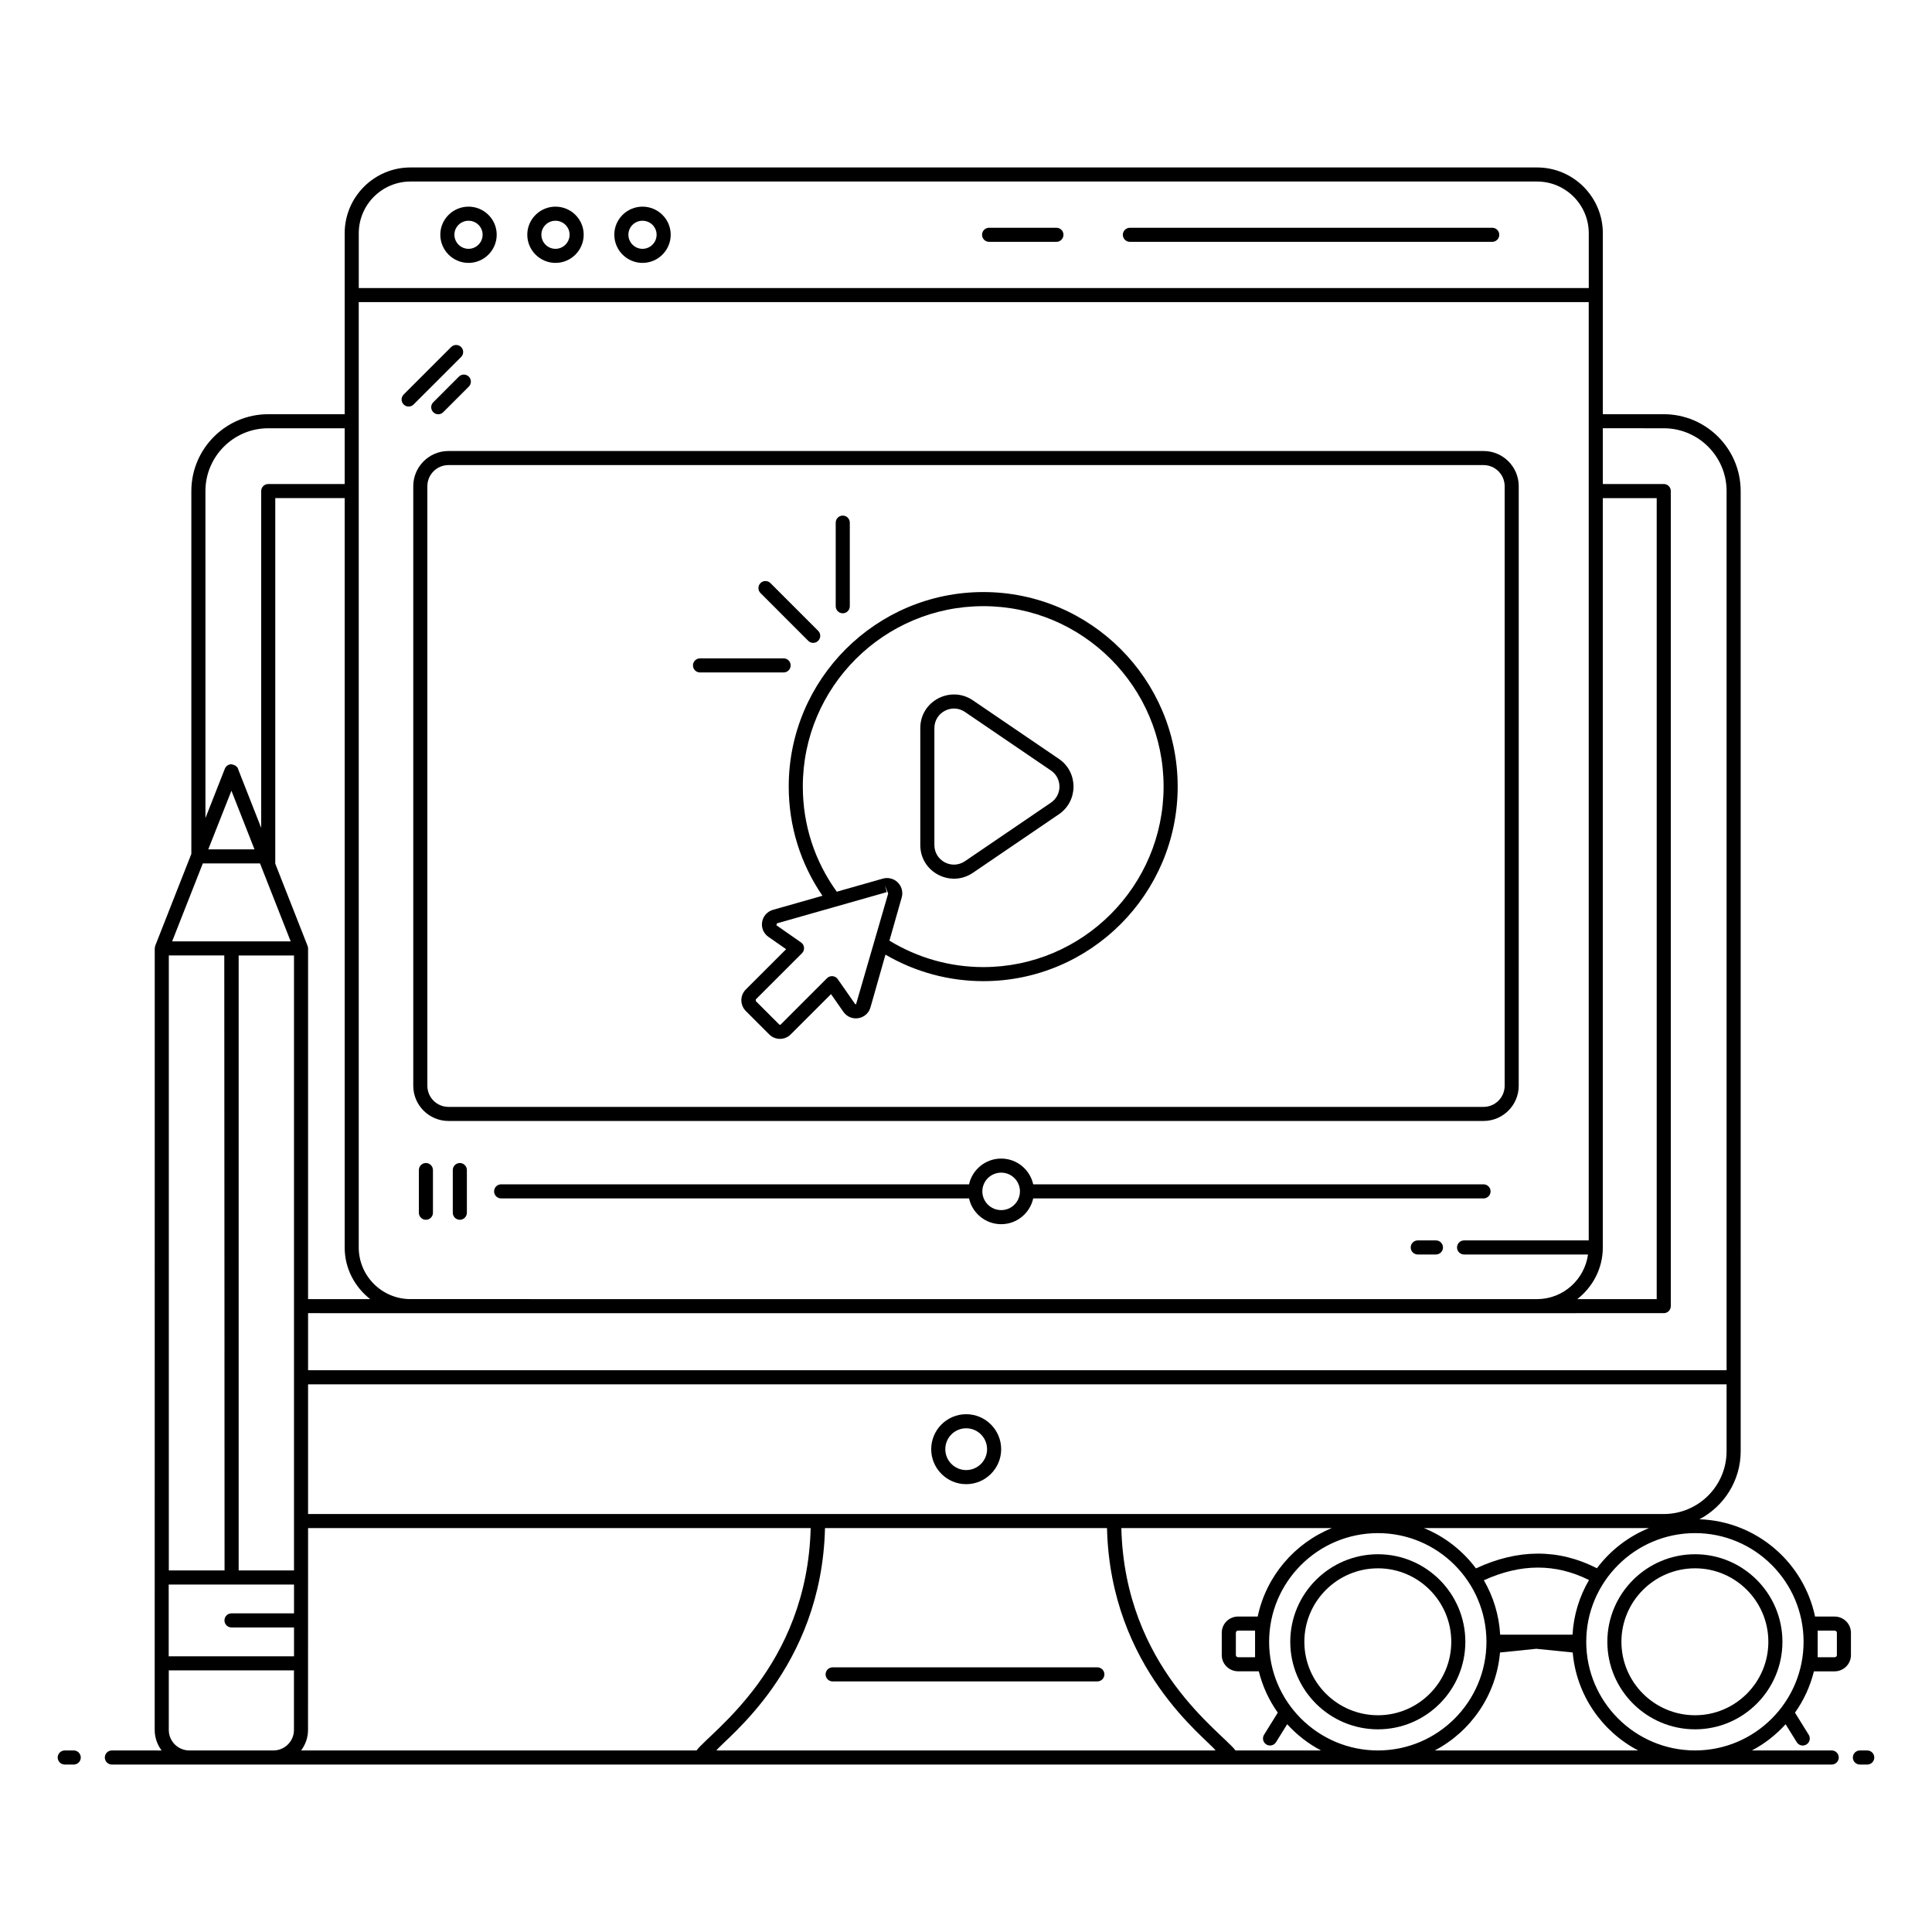 <?xml version="1.0" encoding="UTF-8"?>
<!-- Uploaded to: SVG Repo, www.svgrepo.com, Generator: SVG Repo Mixer Tools -->
<svg fill="#000000" width="800px" height="800px" version="1.1" viewBox="144 144 512 512" xmlns="http://www.w3.org/2000/svg">
 <g>
  <path d="m163.54 607.89h-2.383c-1.031 0-1.867 0.836-1.867 1.867s0.836 1.867 1.867 1.867h2.383c1.031 0 1.867-0.836 1.867-1.867s-0.836-1.867-1.867-1.867z"/>
  <path d="m638.84 607.89h-1.949c-1.031 0-1.867 0.836-1.867 1.867s0.836 1.867 1.867 1.867h1.949c1.031 0 1.867-0.836 1.867-1.867s-0.836-1.867-1.867-1.867z"/>
  <path d="m434.81 585.86h-70.152c-1.031 0-1.867 0.836-1.867 1.867s0.836 1.867 1.867 1.867l70.152-0.004c1.031 0 1.867-0.836 1.867-1.867s-0.836-1.863-1.867-1.863z"/>
  <path d="m400.05 518.78c-5.109 0-9.27 4.16-9.27 9.27s4.16 9.27 9.27 9.27c5.109 0 9.27-4.16 9.27-9.27-0.004-5.109-4.16-9.27-9.27-9.27zm0 14.805c-3.055 0-5.535-2.484-5.535-5.535 0-3.055 2.481-5.539 5.535-5.539 3.055 0 5.535 2.484 5.535 5.539 0 3.051-2.484 5.535-5.535 5.535z"/>
  <path d="m268.16 213.67c4.117 0 7.473-3.352 7.473-7.473 0-4.098-3.352-7.434-7.473-7.434-4.117 0-7.473 3.336-7.473 7.434 0 4.121 3.356 7.473 7.473 7.473zm0-11.172c2.062 0 3.738 1.66 3.738 3.699 0 2.062-1.676 3.742-3.738 3.742s-3.738-1.68-3.738-3.742c0-2.039 1.676-3.699 3.738-3.699z"/>
  <path d="m291.21 213.67c4.117 0 7.473-3.352 7.473-7.473 0-4.098-3.352-7.434-7.473-7.434-4.117 0-7.473 3.336-7.473 7.434 0 4.121 3.356 7.473 7.473 7.473zm0-11.172c2.062 0 3.738 1.66 3.738 3.699 0 2.062-1.676 3.742-3.738 3.742s-3.738-1.68-3.738-3.742c0-2.039 1.676-3.699 3.738-3.699z"/>
  <path d="m314.27 213.67c4.117 0 7.473-3.352 7.473-7.473 0-4.098-3.352-7.434-7.473-7.434-4.117 0-7.473 3.336-7.473 7.434 0.004 4.121 3.356 7.473 7.473 7.473zm0-11.172c2.062 0 3.738 1.66 3.738 3.699 0 2.062-1.676 3.742-3.738 3.742s-3.738-1.68-3.738-3.742c0-2.039 1.676-3.699 3.738-3.699z"/>
  <path d="m443.43 208.09h96.023c1.031 0 1.867-0.836 1.867-1.867s-0.836-1.867-1.867-1.867l-96.023 0.004c-1.031 0-1.867 0.836-1.867 1.867 0 1.027 0.836 1.863 1.867 1.863z"/>
  <path d="m406.12 208.09h17.844c1.031 0 1.867-0.836 1.867-1.867s-0.836-1.867-1.867-1.867h-17.844c-1.031 0-1.867 0.836-1.867 1.867s0.836 1.867 1.867 1.867z"/>
  <path d="m253.61 251.19 12.59-12.586c0.73-0.73 0.73-1.91 0-2.637-0.73-0.73-1.91-0.73-2.637 0l-12.59 12.586c-0.73 0.73-0.73 1.91 0 2.637 0.727 0.73 1.906 0.73 2.637 0z"/>
  <path d="m258.82 250.6c-0.73 0.73-0.73 1.91 0 2.637 0.73 0.73 1.91 0.73 2.637 0l6.785-6.785c0.73-0.73 0.73-1.91 0-2.637-0.73-0.73-1.91-0.73-2.637 0z"/>
  <path d="m524.54 472.72h-4.82c-1.031 0-1.867 0.836-1.867 1.867s0.836 1.867 1.867 1.867h4.82c1.031 0 1.867-0.836 1.867-1.867s-0.836-1.867-1.867-1.867z"/>
  <path d="m253.52 272.85v158.89c0 5.144 4.184 9.328 9.328 9.328h274.3c5.144 0 9.328-4.188 9.328-9.328l0.004-158.89c0-5.144-4.184-9.328-9.328-9.328h-274.3c-5.148 0-9.332 4.184-9.332 9.328zm289.23 0v158.89c0 3.086-2.512 5.598-5.598 5.598h-274.3c-3.086 0-5.598-2.512-5.598-5.598v-158.89c0-3.086 2.512-5.598 5.598-5.598h274.3c3.086 0 5.598 2.512 5.598 5.598z"/>
  <path d="m537.15 457.86h-119.34c-0.859-3.898-4.332-6.828-8.484-6.828-4.168 0-7.656 2.93-8.52 6.828h-124c-1.031 0-1.867 0.836-1.867 1.867s0.836 1.867 1.867 1.867h124c0.863 3.898 4.352 6.828 8.52 6.828 4.152 0 7.625-2.93 8.484-6.828h119.34c1.031 0 1.867-0.836 1.867-1.867-0.004-1.031-0.836-1.867-1.867-1.867zm-127.82 6.832c-2.758 0-5-2.227-5-4.965s2.242-4.965 5-4.965c2.738 0 4.965 2.227 4.965 4.965s-2.227 4.965-4.965 4.965z"/>
  <path d="m256.87 452.21c-1.031 0-1.867 0.836-1.867 1.867v11.312c0 1.031 0.836 1.867 1.867 1.867s1.867-0.836 1.867-1.867v-11.312c-0.004-1.031-0.836-1.867-1.867-1.867z"/>
  <path d="m265.86 452.21c-1.031 0-1.867 0.836-1.867 1.867v11.312c0 1.031 0.836 1.867 1.867 1.867s1.867-0.836 1.867-1.867v-11.312c0-1.031-0.836-1.867-1.867-1.867z"/>
  <path d="m353.02 352.44c0 10.473 3.106 20.41 8.938 28.949l-13.105 3.727c-1.516 0.434-2.621 1.664-2.879 3.215-0.258 1.539 0.383 3.055 1.668 3.945l4.688 3.269-10.672 10.668c-1.602 1.598-1.578 4.148 0 5.719l6.211 6.215c1.57 1.562 4.121 1.547 5.691-0.027l10.672-10.668 3.269 4.688h0.004c1.953 2.801 6.246 2.09 7.184-1.191l3.969-13.957c7.863 4.586 16.773 7.023 25.941 7.023 28.398 0 51.5-23.137 51.5-51.574 0-28.418-23.102-51.539-51.5-51.539-28.441 0-51.578 23.121-51.578 51.539zm17.844 57.699c-0.164 0.027-0.277-0.102-0.309-0.141l-4.539-6.512c-0.66-0.938-2.016-1.086-2.852-0.25l-12.246 12.246c-0.125 0.117-0.305 0.133-0.414 0.023l-6.211-6.211v-0.441l12.246-12.242c0.809-0.809 0.715-2.172-0.25-2.852l-6.512-4.543 0.098-0.512c1.371-0.391 29.555-8.398 29.133-8.281l-0.512-1.793 0.883 2.164zm33.73-105.5c26.34 0 47.77 21.445 47.77 47.805 0 26.379-21.43 47.844-47.77 47.844-8.832 0-17.395-2.438-24.887-7.008l3.262-11.469c0.395-1.398-0.004-2.906-1.039-3.941-1.035-1.035-2.551-1.422-3.941-1.035l-12.234 3.477c-5.875-8.137-9-17.734-9-27.871-0.004-26.355 21.457-47.801 47.84-47.801z"/>
  <path d="m401.79 375.33 22.812-15.531c5.188-3.508 5.191-11.191 0-14.695l-22.82-15.535c-5.82-3.93-13.895 0.152-13.895 7.391v30.988c0 7.203 8.039 11.336 13.902 7.383zm-10.168-38.371c0-4.156 4.641-6.609 8.07-4.301l22.816 15.535c3.008 2.031 3.016 6.484 0 8.52l-0.004 0.004-22.809 15.527c-3.457 2.324-8.074-0.156-8.074-4.297z"/>
  <path d="m329.51 322.21h22.156c1.031 0 1.867-0.836 1.867-1.867s-0.836-1.867-1.867-1.867h-22.156c-1.031 0-1.867 0.836-1.867 1.867s0.836 1.867 1.867 1.867z"/>
  <path d="m367.34 306.53c1.031 0 1.867-0.836 1.867-1.867v-22.156c0-1.031-0.836-1.867-1.867-1.867s-1.867 0.836-1.867 1.867v22.156c0 1.035 0.836 1.867 1.867 1.867z"/>
  <path d="m358.19 313.82c0.73 0.73 1.91 0.73 2.637 0 0.73-0.73 0.73-1.91 0-2.637l-12.652-12.656c-0.73-0.73-1.91-0.73-2.637 0-0.73 0.73-0.73 1.91 0 2.637z"/>
  <path d="m630.19 572.4h-5.184c-3.012-14.371-15.527-25.246-30.633-25.781 6.484-3.414 10.926-10.211 10.926-18.035l-0.004-254.44c0-11.234-9.145-20.375-20.379-20.375h-16.148v-47.953c0-9.613-7.82-17.438-17.434-17.438h-298.56c-9.613 0-17.434 7.824-17.434 17.438v47.953h-20.258c-11.234 0-20.375 9.141-20.375 20.375v96.148l-9.582 24.371c-0.023 0.059-0.008 0.125-0.023 0.188-0.047 0.168-0.094 0.336-0.094 0.508 0 10.207-0.012 194.39-0.012 207.1 0 2.039 0.691 3.91 1.824 5.434l-13.176-0.004c-1.031 0-1.867 0.836-1.867 1.867s0.836 1.867 1.867 1.867h455.78c1.031 0 1.867-0.836 1.867-1.867s-0.836-1.867-1.867-1.867h-21.152c3.379-1.777 6.387-4.144 8.934-6.945l2.953 4.758c0.543 0.875 1.691 1.145 2.57 0.602 0.875-0.543 1.145-1.695 0.602-2.57l-3.641-5.859c2.312-3.262 4.027-6.961 5.016-10.953h5.477c2.391 0 4.336-1.93 4.336-4.297v-5.922c0.004-2.371-1.941-4.301-4.332-4.301zm-149.86 6.691c0-15.879 12.938-28.797 28.844-28.797 15.852 0 28.75 12.918 28.75 28.797s-12.898 28.797-28.75 28.797c-15.906 0-28.844-12.918-28.844-28.797zm80.402-1.879h-19.172c-0.301-5.234-1.832-10.137-4.324-14.426 9.82-4.461 18.98-4.481 27.871-0.062-2.523 4.305-4.07 9.227-4.375 14.488zm6.465-17.613c-10.141-5.18-20.91-5.164-32.051 0.043-3.523-4.703-8.266-8.43-13.777-10.68h59.613c-5.512 2.238-10.258 5.953-13.785 10.637zm17.715-14.367h-359.27v-34.371h375.92v17.727c0 9.176-7.469 16.645-16.648 16.645zm-361.11 62.656c1.133-1.527 1.828-3.394 1.828-5.438 0-1.008 0.016-53.934 0.016-53.492h133.19c-0.914 36.863-26.637 54.078-30.246 58.926zm344.96-133.3v-198.58h14.281v212.27h-21.047c4.086-3.191 6.766-8.109 6.766-13.688zm-3.731-1.867h-33.035c-1.031 0-1.867 0.836-1.867 1.867s0.836 1.867 1.867 1.867h32.844c-0.914 6.609-6.5 11.73-13.336 11.824l-298.91-0.004c-7.469-0.098-13.523-6.191-13.523-13.688v-250.53h325.96v248.66zm-322.93 15.555h-16.457v-92.922c0-0.234-0.043-0.465-0.133-0.684l-2.289-5.82-6.273-15.961v-96.883h18.391v198.58c0 5.578 2.676 10.496 6.762 13.688zm-53.395 75.648h33.211v7.633h-16.566c-1.031 0-1.867 0.836-1.867 1.867s0.836 1.867 1.867 1.867h16.566v7.644h-33.211zm33.207-3.742h-14.664v-162.97h14.664zm-16.582-206.63 3.359 8.531 2.754 7.004h-12.25zm-7.582 19.27h15.16l0.41 1.043c0.008 0.027 0.016 0.055 0.027 0.078l0.016 0.035c0 0.004 0 0.004 0.004 0.008l4.316 10.965 3.352 8.523h-31.414zm5.688 24.383 0.055 105.16h-0.004c0 6.902 0.023 53.586 0.023 57.816h-14.773v-162.98zm381.48-139.71c9.18 0 16.648 7.469 16.648 16.645v232.98h-375.92v-15.117c46.598 0-51.5 0.023 359.27 0 1.031 0 1.867-0.836 1.867-1.867v-216c0-1.031-0.836-1.867-1.867-1.867h-16.148v-14.777zm-332.14-65.387h298.56c7.555 0 13.703 6.148 13.703 13.703v14.52h-325.96v-14.52c0-7.555 6.148-13.703 13.703-13.703zm-37.691 65.387h20.258v14.777h-20.258c-1.031 0-1.867 0.836-1.867 1.867v89.254l-6.027-15.336c-0.09-0.469-0.355-0.852-0.75-1.109-0.082-0.066-0.172-0.098-0.266-0.148-0.152-0.07-0.309-0.137-0.48-0.168-0.023-0.004-0.043 0.004-0.066 0-0.109-0.02-0.195-0.094-0.309-0.094-0.766 0-1.453 0.469-1.734 1.184l-5.141 13.074-0.004-86.656c0-9.176 7.469-16.645 16.645-16.645zm-20.922 350.39c-2.996 0-5.434-2.438-5.434-5.434v-15.781h33.172v15.781c0 2.996-2.438 5.434-5.434 5.438zm139.7 0c2.305-3.172 27.891-21.582 28.77-58.922h74.734c0.883 37.363 26.445 55.723 28.77 58.922zm137.55 0c-3.606-4.844-29.328-21.953-30.246-58.926h55.781c-9.906 4.027-17.402 12.773-19.645 23.438h-5.188c-2.391 0-4.336 1.93-4.336 4.297v5.922c0 2.367 1.945 4.297 4.336 4.297h5.481c0.992 3.992 2.711 7.695 5.031 10.957l-3.641 5.859c-0.543 0.875-0.273 2.027 0.602 2.57 0.875 0.539 2.023 0.277 2.57-0.598l2.961-4.762c2.555 2.805 5.574 5.168 8.961 6.945zm5.191-24.703h-4.484c-0.336 0-0.605-0.254-0.605-0.566v-5.922c0-0.312 0.27-0.566 0.605-0.566h4.484zm47.633 24.703c9.551-5.027 16.301-14.672 17.281-25.957l9.625-0.98 9.641 0.977c0.984 11.285 7.754 20.93 17.332 25.957zm68.98 0c-15.906 0-28.848-12.918-28.848-28.797s12.941-28.797 28.848-28.797c15.852 0 28.75 12.918 28.75 28.797 0.004 15.879-12.895 28.797-28.75 28.797zm37.574-25.266c0 0.312-0.27 0.566-0.605 0.566h-4.484v-7.051h4.484c0.336 0 0.605 0.254 0.605 0.566z"/>
  <path d="m593.21 555.89c-12.816 0-23.246 10.41-23.246 23.199 0 12.793 10.43 23.199 23.246 23.199 12.766 0 23.152-10.406 23.152-23.199 0.004-12.789-10.383-23.199-23.152-23.199zm0 42.668c-10.762 0-19.516-8.73-19.516-19.469 0-10.734 8.754-19.469 19.516-19.469 10.707 0 19.422 8.734 19.422 19.469 0 10.738-8.711 19.469-19.422 19.469z"/>
  <path d="m509.18 602.29c12.766 0 23.152-10.406 23.152-23.199 0-12.793-10.387-23.199-23.152-23.199-12.816 0-23.246 10.41-23.246 23.199 0 12.793 10.43 23.199 23.246 23.199zm0-42.668c10.707 0 19.422 8.734 19.422 19.469s-8.715 19.469-19.422 19.469c-10.758 0-19.512-8.73-19.512-19.469 0-10.734 8.754-19.469 19.512-19.469z"/>
 </g>
</svg>
